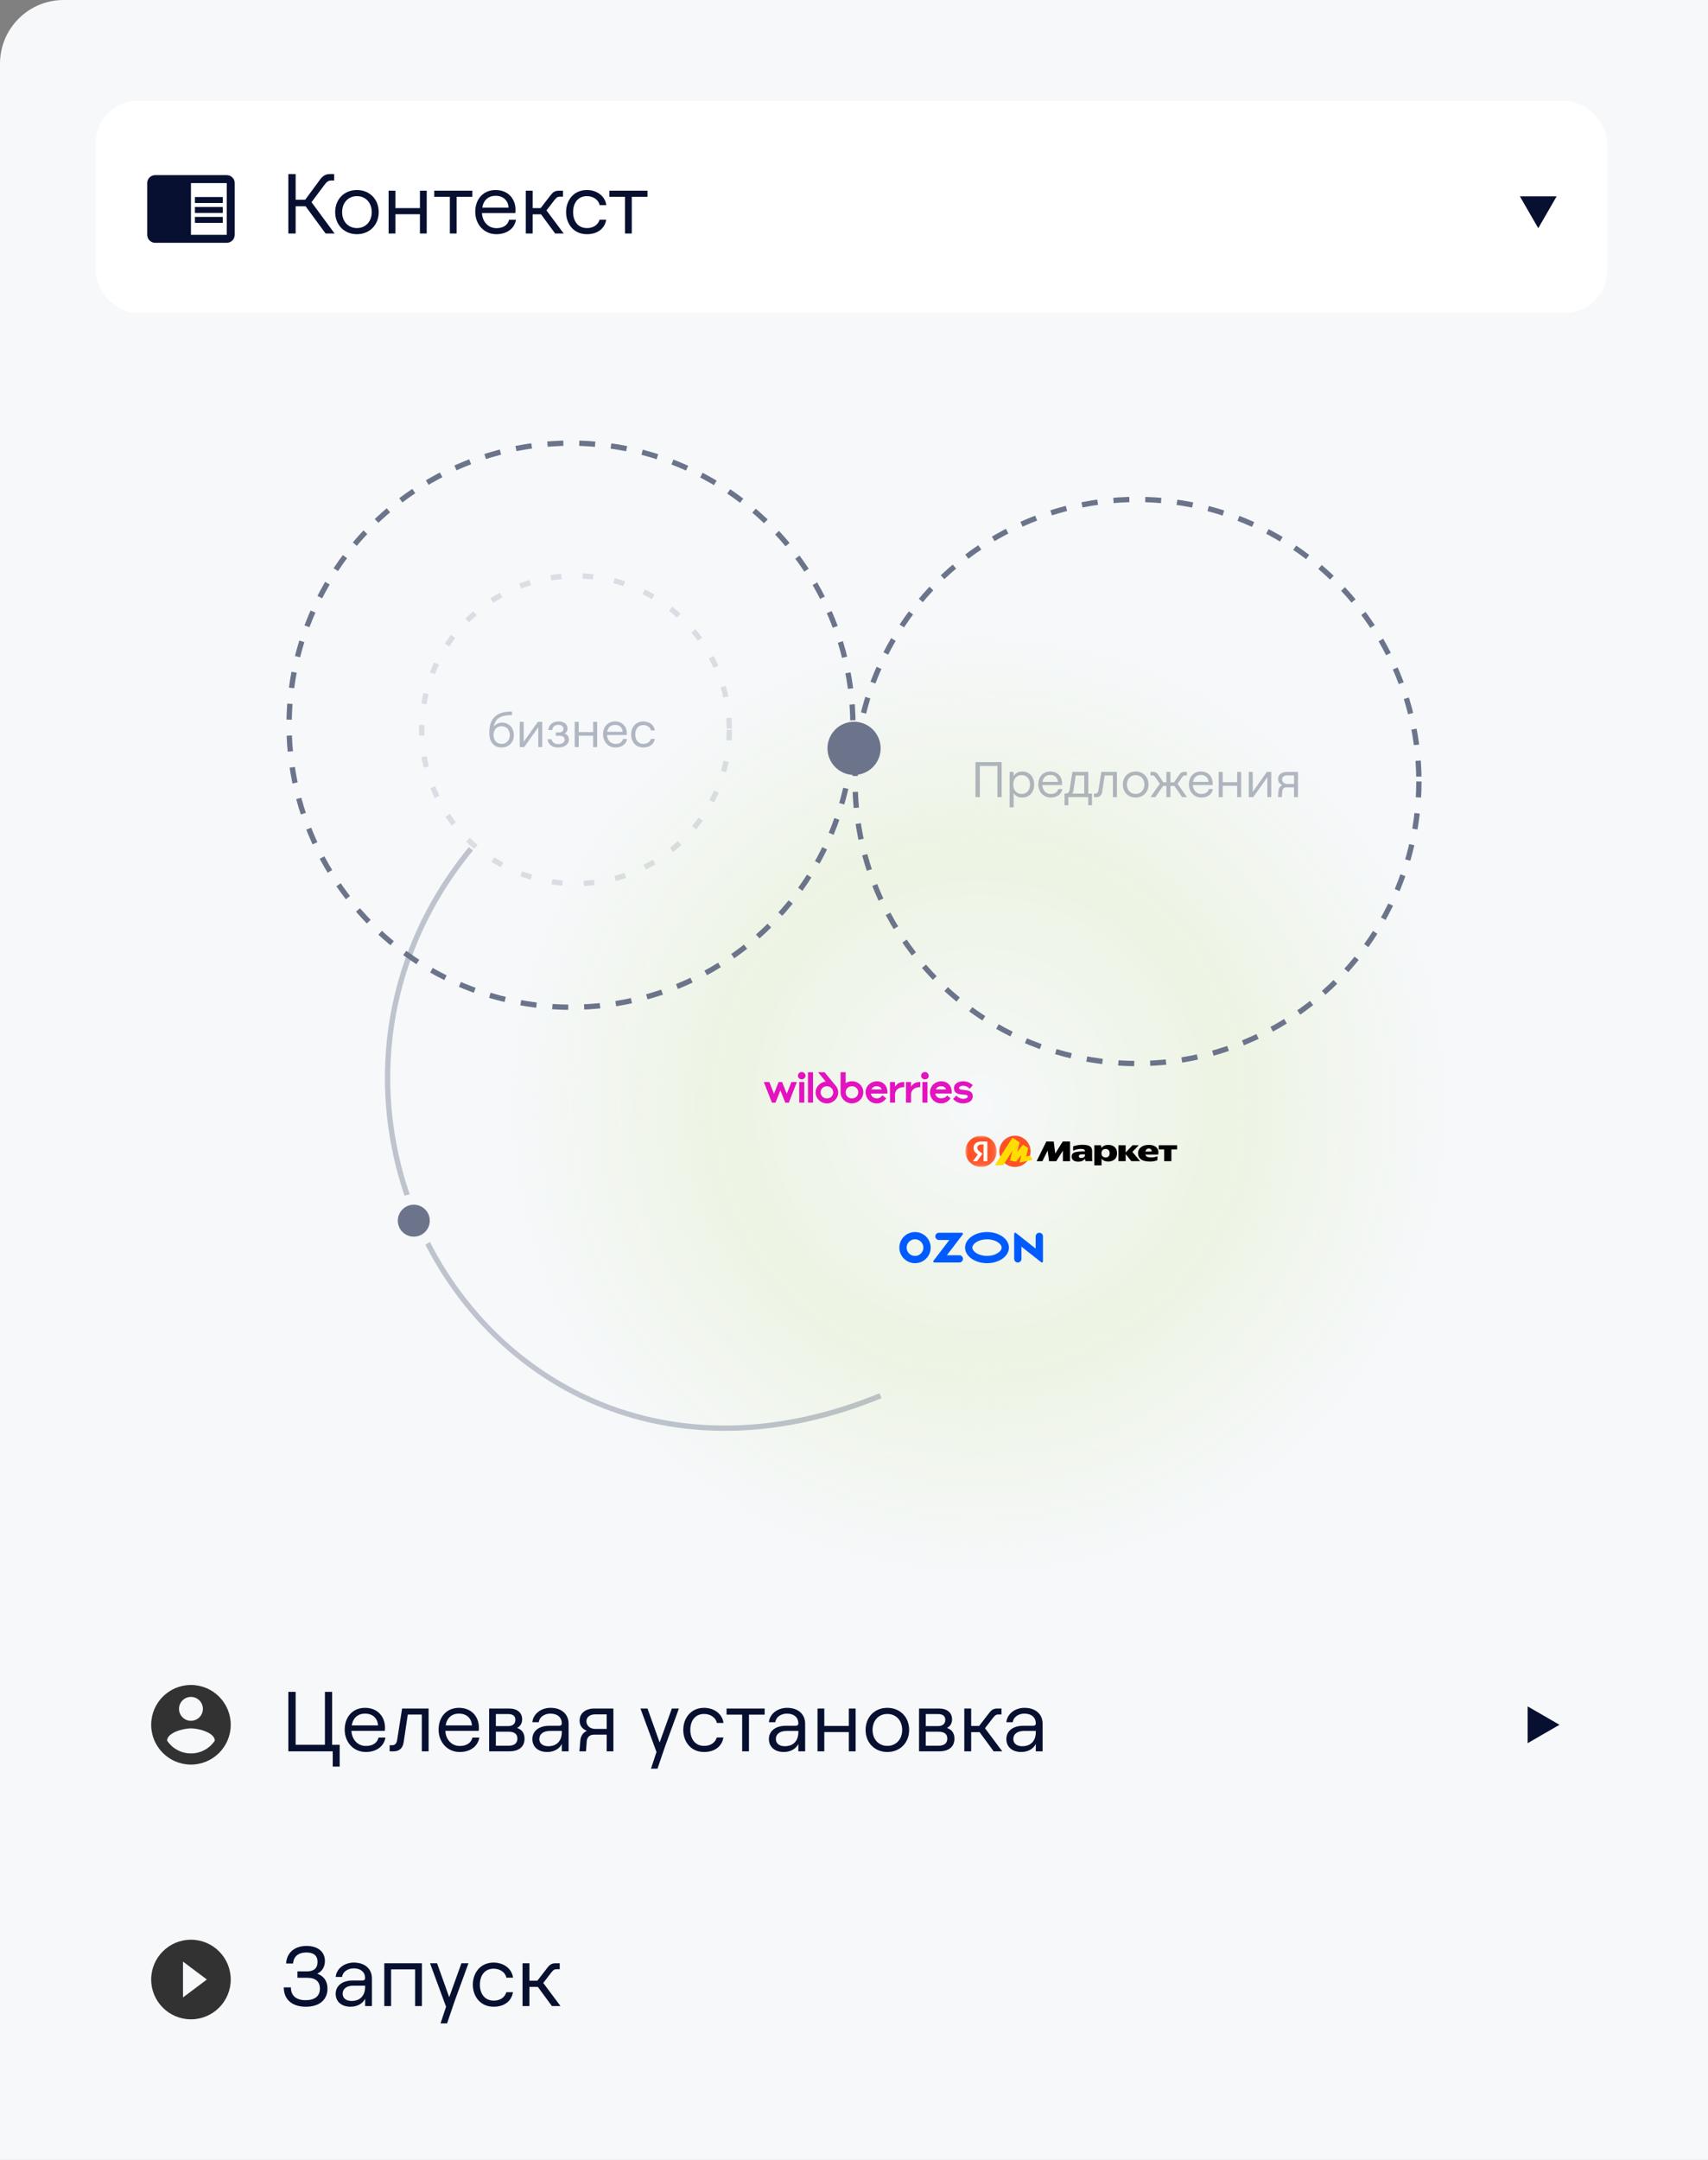 <svg width="322" height="407" viewBox="0 0 322 407" fill="none" xmlns="http://www.w3.org/2000/svg">
<rect x="0" y="0" width="322" height="407" fill="#808080" stroke="none"/>
<path d="M0 12C0 5.373 5.373 0 12 0H322V407H0V12Z" fill="#F6F8FA"/>
<rect x="18" y="19" width="285" height="40" rx="8" fill="white"/>
<g clip-path="url(#clip0_8597_457)">
<path d="M36.75 39H42V40.125H36.75V39ZM36.75 37.125H42V38.25H36.75V37.125ZM36.75 40.875H42V42H36.75V40.875ZM42.75 33H29.25C28.425 33 27.75 33.675 27.75 34.5V44.25C27.75 45.075 28.425 45.75 29.25 45.75H42.75C43.575 45.75 44.25 45.075 44.25 44.25V34.5C44.25 33.675 43.575 33 42.75 33ZM42.75 44.25H36V34.5H42.75V44.25Z" fill="#071030"/>
</g>
<path d="M61.384 44L57.608 38.864H55.736V44H54.36V32.8H55.736V37.632H57.544L60.344 33.824C60.888 33.104 61.432 32.8 62.2 32.8H63V34.016H62.376C61.992 34.016 61.64 34.192 61.192 34.8L58.728 38.096L63.08 44H61.384ZM67.283 44.128C64.899 44.128 63.187 42.384 63.187 39.968C63.187 37.536 64.899 35.808 67.283 35.808C69.683 35.808 71.395 37.536 71.395 39.968C71.395 42.384 69.683 44.128 67.283 44.128ZM67.283 42.976C68.947 42.976 70.083 41.728 70.083 39.968C70.083 38.208 68.947 36.96 67.283 36.96C65.635 36.96 64.499 38.208 64.499 39.968C64.499 41.728 65.635 42.976 67.283 42.976ZM79.167 44V40.368H74.543V44H73.263V35.936H74.543V39.216H79.167V35.936H80.447V44H79.167ZM84.808 44V37.088H81.864V35.936H89.048V37.088H86.088V44H84.808ZM93.578 44.128C91.194 44.128 89.594 42.224 89.594 39.92C89.594 37.552 91.066 35.808 93.433 35.808C95.785 35.808 97.194 37.44 97.194 39.584C97.194 39.76 97.177 40.032 97.162 40.144H90.858C90.954 41.808 92.058 42.992 93.578 42.992C94.889 42.992 95.722 42.416 95.978 41.408H97.273C97.001 43.056 95.578 44.128 93.578 44.128ZM90.921 39.12H95.882C95.785 37.76 94.874 36.896 93.433 36.896C92.073 36.896 91.162 37.696 90.921 39.12ZM104.658 44L102.002 40.384H100.418V44H99.122V35.936H100.418V39.216H101.922L103.762 36.832C104.354 36.048 104.754 35.936 105.474 35.936H106.13V37.056H105.65C105.202 37.056 105.01 37.104 104.578 37.632L103.026 39.648L106.274 44H104.658ZM110.639 44.128C108.095 44.128 106.719 42.128 106.719 39.968C106.719 37.808 108.095 35.808 110.639 35.808C112.447 35.808 114.062 36.864 114.303 38.656H113.039C112.879 37.68 111.871 36.96 110.655 36.96C108.895 36.96 108.047 38.32 108.047 39.968C108.047 41.616 108.911 42.976 110.655 42.976C111.871 42.976 112.751 42.368 113.039 41.392H114.286C114.015 43.04 112.687 44.128 110.639 44.128ZM117.824 44V37.088H114.88V35.936H122.064V37.088H119.104V44H117.824Z" fill="#071030"/>
<path d="M290 43L286.536 37L293.464 37L290 43Z" fill="#071030"/>
<circle cx="184.581" cy="208.275" r="88.725" fill="url(#paint0_radial_8597_457)"/>
<g clip-path="url(#clip1_8597_457)">
<path d="M160.611 203.739C160.162 203.739 159.76 203.873 159.421 204.093V202.039H158.468V205.825C158.468 206.974 159.429 207.902 160.603 207.902C161.777 207.902 162.755 206.981 162.755 205.817C162.755 204.652 161.809 203.739 160.611 203.739ZM155.678 203.802C154.622 203.904 153.756 204.794 153.756 205.856C153.756 206.974 154.741 207.918 155.891 207.918C157.042 207.918 158.027 206.981 158.027 205.856C158.027 205.376 157.853 204.943 157.562 204.597L155.458 202.047H154.228L155.678 203.802ZM148.326 206.092L147.451 203.889H146.782L145.915 206.092L145.04 203.889H144L145.529 207.776H146.199L147.121 205.463L148.042 207.776H148.712L150.233 203.889H149.201L148.326 206.092ZM165.339 203.747C164.149 203.747 163.188 204.644 163.188 205.785C163.188 206.918 164.031 207.918 165.284 207.918C166.033 207.918 166.639 207.564 167.073 206.966L166.332 206.375C166.119 206.753 165.702 206.974 165.292 206.974C164.756 206.974 164.228 206.604 164.189 206.061H167.301V205.777C167.293 204.581 166.482 203.747 165.339 203.747ZM177.475 203.747C176.285 203.747 175.331 204.644 175.331 205.832C175.331 206.95 176.174 207.91 177.419 207.91C178.168 207.91 178.775 207.556 179.208 206.958L178.554 206.415C178.326 206.761 177.908 206.966 177.404 206.966C176.907 206.966 176.363 206.596 176.324 206.053H179.421V205.73C179.421 204.581 178.617 203.747 177.475 203.747ZM180.8 205.022C180.8 204.778 181.139 204.589 181.58 204.589C182.021 204.589 182.51 204.802 182.825 205.148L183.4 204.463C182.849 203.991 182.297 203.747 181.604 203.747C180.737 203.747 179.846 204.133 179.846 205.022C179.846 206.116 180.816 206.194 181.604 206.257C182.045 206.289 182.439 206.32 182.439 206.604C182.439 206.911 181.99 207.052 181.604 207.052C181.099 207.052 180.619 206.824 180.296 206.438L179.681 207.076C180.17 207.658 180.879 207.91 181.572 207.91C182.439 207.91 183.392 207.509 183.392 206.588C183.392 205.549 182.415 205.447 181.667 205.376C181.186 205.321 180.8 205.282 180.8 205.022ZM168.736 204.77V203.889H167.782V207.768H168.736V206.124C168.862 205.211 169.61 204.841 170.477 204.841V203.889H170.382C169.65 203.889 169.114 204.148 168.736 204.77ZM171.754 204.77V203.889H170.8V207.768H171.754V206.124C171.88 205.093 172.794 204.841 173.495 204.841V203.889H173.393C172.668 203.889 172.132 204.141 171.754 204.77ZM152.321 207.768H153.275V202.047H152.321V207.768ZM155.891 206.981C155.237 206.981 154.701 206.47 154.701 205.832C154.701 205.195 155.229 204.676 155.883 204.676C156.529 204.676 157.081 205.187 157.081 205.832C157.081 206.478 156.553 206.981 155.891 206.981ZM160.611 206.981C159.965 206.981 159.421 206.478 159.421 205.825C159.421 205.171 159.934 204.676 160.611 204.676C161.289 204.676 161.809 205.187 161.809 205.825C161.809 206.462 161.265 206.981 160.611 206.981ZM150.674 207.768H151.628V203.889H150.674V207.768ZM173.897 207.768H174.85V203.889H173.897V207.768ZM151.139 202C150.753 202 150.43 202.315 150.43 202.708C150.43 203.11 150.769 203.385 151.139 203.385C151.549 203.385 151.864 203.047 151.864 202.693C151.864 202.331 151.533 202 151.139 202ZM174.37 202C173.984 202 173.653 202.315 173.653 202.708C173.653 203.102 173.968 203.385 174.386 203.385C174.803 203.385 175.087 203.11 175.087 202.724C175.087 202.338 174.764 202 174.37 202ZM176.434 205.282C176.592 204.896 176.931 204.676 177.427 204.676C177.924 204.676 178.231 204.912 178.357 205.282H176.434ZM164.291 205.282C164.449 204.896 164.788 204.676 165.276 204.676C165.773 204.676 166.096 204.912 166.222 205.282C166.23 205.282 164.291 205.282 164.291 205.282Z" fill="#E313BF"/>
</g>
<g clip-path="url(#clip2_8597_457)">
<mask id="mask0_8597_457" style="mask-type:luminance" maskUnits="userSpaceOnUse" x="182" y="214" width="6" height="6">
<path d="M182 214H187.895V219.895H182V214Z" fill="white"/>
</mask>
<g mask="url(#mask0_8597_457)">
<path d="M184.948 219.895C186.576 219.895 187.895 218.576 187.895 216.948C187.895 215.32 186.576 214 184.948 214C183.32 214 182 215.32 182 216.948C182 218.576 183.32 219.895 184.948 219.895Z" fill="#FF5226"/>
<path d="M185.425 218.805V215.649H185.055C184.788 215.649 184.586 215.705 184.448 215.819C184.311 215.928 184.242 216.074 184.242 216.256C184.242 216.393 184.266 216.511 184.315 216.608C184.363 216.705 184.434 216.794 184.527 216.875C184.62 216.956 184.737 217.045 184.879 217.142L185.231 217.379L184.199 218.805H183.422L184.406 217.47L184.867 217.882L184.503 217.652C184.32 217.533 184.145 217.401 183.981 217.257C183.835 217.128 183.724 216.986 183.647 216.832C183.57 216.679 183.532 216.499 183.532 216.292C183.532 215.936 183.659 215.649 183.914 215.43C184.173 215.208 184.551 215.097 185.049 215.097H186.147V218.805H185.425Z" fill="white"/>
</g>
<path d="M191.345 219.895C189.719 219.895 188.397 218.579 188.397 216.953C188.397 215.327 189.719 214 191.345 214C192.971 214 194.293 215.327 194.293 216.953C194.293 218.579 192.971 219.895 191.345 219.895Z" fill="#FF5226"/>
<path d="M190.889 214.398L187.6 219.529H189.108L191.007 216.572L190.961 216.551L190.434 218.667L191.549 218.864L192.695 217.423L192.633 217.392L192.246 219.029L194.675 218.566L194.18 217.749L193.304 217.95L193.408 218.069L193.815 216.36L192.865 215.725L191.621 217.289L191.683 217.32L192.194 215.271L190.889 214.398Z" fill="#FFDD00"/>
<path d="M190.889 214.398L187.6 219.529H189.108L191.007 216.572L190.961 216.551L190.434 218.667L191.549 218.864L192.695 217.423L192.633 217.392L192.246 219.029L193.223 218.843L193.815 216.36L192.865 215.725L191.621 217.289L191.683 217.32L192.194 215.271L190.889 214.398Z" fill="#FFDD00"/>
<path d="M195.423 218.805L197.255 215.097H198.651L198.937 217.355L200.351 215.097H201.734V218.805H200.381V216.814L199.125 218.805H197.771L197.51 216.796L196.515 218.805H195.423ZM205.892 218.071C205.892 218.196 205.894 218.32 205.898 218.441C205.902 218.562 205.91 218.682 205.922 218.799H204.666C204.636 218.741 204.612 218.68 204.593 218.617C204.568 218.534 204.552 218.448 204.545 218.362C204.415 218.516 204.251 218.643 204.053 218.744C203.859 218.842 203.581 218.89 203.221 218.89C202.857 218.89 202.566 218.805 202.347 218.635C202.133 218.465 202.026 218.239 202.026 217.955C202.026 217.692 202.101 217.49 202.25 217.348C202.404 217.203 202.643 217.102 202.967 217.045C203.29 216.984 203.705 216.954 204.211 216.954H204.526V216.887C204.526 216.758 204.472 216.659 204.362 216.59C204.253 216.521 204.049 216.487 203.749 216.487C203.454 216.487 203.179 216.525 202.924 216.602C202.673 216.675 202.469 216.748 202.311 216.82V216.007C202.489 215.942 202.728 215.878 203.027 215.813C203.331 215.744 203.677 215.71 204.065 215.71C204.458 215.71 204.789 215.746 205.06 215.819C205.332 215.888 205.538 216.007 205.679 216.177C205.821 216.343 205.892 216.574 205.892 216.869V218.071ZM206.305 215.801H207.561L207.634 216.317C207.788 216.114 207.972 215.967 208.186 215.874C208.401 215.781 208.647 215.734 208.927 215.734C209.242 215.734 209.525 215.791 209.776 215.904C210.022 216.013 210.229 216.192 210.371 216.42C210.517 216.65 210.589 216.942 210.589 217.294C210.589 217.646 210.517 217.939 210.371 218.174C210.229 218.405 210.031 218.579 209.776 218.696C209.521 218.813 209.23 218.872 208.902 218.872C208.668 218.873 208.435 218.83 208.216 218.744C208.006 218.655 207.824 218.516 207.67 218.326V219.588H206.305V215.801V215.801ZM214.547 217.294C214.547 216.994 214.628 216.727 214.789 216.493C214.955 216.258 215.19 216.074 215.493 215.94C215.801 215.803 216.163 215.734 216.58 215.734C217.013 215.734 217.375 215.809 217.666 215.959C217.962 216.108 218.168 216.321 218.285 216.596C218.407 216.871 218.423 217.197 218.334 217.573H215.936C215.985 217.747 216.092 217.878 216.258 217.968C216.428 218.053 216.679 218.095 217.011 218.095C217.241 218.095 217.456 218.075 217.654 218.034C217.841 217.993 218.025 217.942 218.206 217.883V218.605C218.032 218.686 217.838 218.75 217.624 218.799C217.413 218.847 217.136 218.872 216.792 218.872C216.036 218.872 215.471 218.732 215.099 218.453C214.731 218.17 214.547 217.784 214.547 217.294ZM218.449 215.801H221.915V216.578H220.834V218.799H219.469V216.578H218.449V215.801ZM210.85 215.801H212.216V217.16L213.509 215.801H214.686L213.484 217.051L214.935 218.799H213.284L212.216 217.476V218.799H210.85V215.801ZM216.586 216.414C216.4 216.414 216.252 216.469 216.143 216.578C216.034 216.683 215.963 216.819 215.93 216.984H217.132C217.128 216.819 217.084 216.683 216.999 216.578C216.914 216.469 216.776 216.414 216.586 216.414ZM209.194 217.294C209.194 217.051 209.127 216.859 208.993 216.717C208.864 216.572 208.678 216.499 208.435 216.499C208.212 216.499 208.026 216.568 207.877 216.705C207.727 216.839 207.652 217.035 207.652 217.294C207.652 217.553 207.725 217.753 207.871 217.895C208.02 218.032 208.208 218.101 208.435 218.101C208.686 218.101 208.874 218.028 208.999 217.883C209.129 217.737 209.194 217.541 209.194 217.294ZM204.526 217.506H204.217C203.921 217.506 203.709 217.531 203.58 217.579C203.454 217.628 203.391 217.721 203.391 217.858C203.391 217.976 203.432 218.063 203.513 218.119C203.598 218.172 203.699 218.198 203.816 218.198C203.994 218.198 204.14 218.166 204.253 218.101C204.37 218.032 204.462 217.953 204.526 217.864V217.506Z" fill="black"/>
</g>
<path d="M172.707 236.642C173.408 236.554 173.974 235.991 174.064 235.293C174.095 235.054 174.071 234.812 173.993 234.585C173.915 234.357 173.786 234.151 173.615 233.981C173.444 233.811 173.237 233.682 173.008 233.605C172.779 233.528 172.536 233.503 172.296 233.535C171.595 233.624 171.028 234.187 170.939 234.884C170.908 235.123 170.932 235.365 171.01 235.592C171.088 235.82 171.217 236.026 171.388 236.196C171.559 236.366 171.766 236.495 171.995 236.572C172.224 236.649 172.467 236.673 172.707 236.642ZM172.802 232.166C173.477 232.237 174.108 232.536 174.588 233.014C175.068 233.491 175.368 234.118 175.439 234.789C175.624 236.647 174.068 238.195 172.2 238.011C171.525 237.94 170.895 237.641 170.415 237.164C169.935 236.686 169.634 236.06 169.563 235.388C169.378 233.531 170.935 231.982 172.802 232.166ZM177.024 232.283H181.347C181.511 232.283 181.604 232.469 181.505 232.6L178.514 236.524H180.857C181.285 236.524 181.621 236.911 181.532 237.351C181.467 237.675 181.163 237.895 180.832 237.895H176.137C175.974 237.895 175.882 237.71 175.98 237.581L178.973 233.653H177.05C176.719 233.653 176.414 233.432 176.349 233.11C176.26 232.669 176.597 232.283 177.024 232.283ZM195.784 232.298C196.23 232.205 196.623 232.541 196.623 232.968V237.697C196.623 237.862 196.431 237.954 196.301 237.851L192.572 234.909V237.211C192.572 237.638 192.18 237.974 191.733 237.88C191.414 237.814 191.194 237.517 191.194 237.192V232.48C191.194 232.315 191.386 232.223 191.516 232.325L195.245 235.268V232.986C195.245 232.661 195.465 232.365 195.784 232.298H195.784ZM186.074 232.151C188.357 232.151 190.208 233.466 190.208 235.088C190.208 236.71 188.357 238.024 186.074 238.024C183.791 238.024 181.941 236.71 181.941 235.088C181.941 233.466 183.791 232.151 186.074 232.151ZM186.074 233.522C184.497 233.522 183.318 234.349 183.318 235.088C183.318 235.827 184.497 236.654 186.074 236.654C187.652 236.654 188.83 235.828 188.83 235.088C188.83 234.348 187.652 233.522 186.074 233.522Z" fill="#005BFF"/>
<circle cx="107.647" cy="136.647" r="53.147" stroke="#6B748A" stroke-dasharray="3 3"/>
<circle cx="214.352" cy="147.259" r="53.147" stroke="#6B748A" stroke-dasharray="3 3"/>
<circle opacity="0.2" cx="108.5" cy="137.5" r="29" stroke="#6B748A" stroke-dasharray="2 4"/>
<circle cx="161.011" cy="141.011" r="5.011" fill="#6B748A"/>
<path opacity="0.4" d="M88.782 159.934C46.631 211.223 95 292 166 263" stroke="#6B748A"/>
<circle cx="78.011" cy="230.011" r="4.011" fill="#6B748A" stroke="#F6F8FA" stroke-width="2"/>
<path d="M94.579 140.849C93.107 140.849 92.258 139.783 92.258 138.208V137.831C92.258 135.822 93.258 134.284 95.739 134.115L96.522 134.067V134.737L95.739 134.784C93.767 134.926 93.296 135.944 93.07 136.944C93.494 136.378 94.126 136.171 94.645 136.171C96.088 136.171 96.88 137.293 96.88 138.529C96.88 139.727 96.05 140.849 94.579 140.849ZM94.579 140.17C95.607 140.17 96.107 139.359 96.107 138.529C96.107 137.661 95.616 136.841 94.588 136.841C93.541 136.841 93.041 137.586 93.041 138.529C93.041 139.359 93.532 140.17 94.579 140.17Z" fill="#6B748A" fill-opacity="0.5"/>
<path d="M97.983 140.774V136.02H98.728V139.774L101.398 136.02H102.218V140.774H101.482V137.029L98.823 140.774H97.983Z" fill="#6B748A" fill-opacity="0.5"/>
<path d="M105.242 140.849C104.063 140.849 103.346 140.265 103.223 139.302H103.959C104.119 139.916 104.582 140.217 105.242 140.217C105.978 140.217 106.459 139.868 106.459 139.35C106.459 138.897 106.1 138.633 105.412 138.633H104.789V138.02H105.402C105.902 138.02 106.232 137.765 106.232 137.331C106.232 136.85 105.817 136.576 105.261 136.576C104.601 136.576 104.167 136.963 104.11 137.557H103.365C103.478 136.51 104.252 135.944 105.289 135.944C106.261 135.944 106.996 136.435 106.996 137.246C106.996 137.708 106.761 138.048 106.412 138.218C106.883 138.359 107.251 138.718 107.251 139.35C107.251 140.246 106.459 140.849 105.242 140.849Z" fill="#6B748A" fill-opacity="0.5"/>
<path d="M111.826 140.774V138.633H109.1V140.774H108.346V136.02H109.1V137.954H111.826V136.02H112.581V140.774H111.826Z" fill="#6B748A" fill-opacity="0.5"/>
<path d="M116.039 140.849C114.633 140.849 113.69 139.727 113.69 138.369C113.69 136.973 114.558 135.944 115.954 135.944C117.34 135.944 118.17 136.907 118.17 138.171C118.17 138.274 118.161 138.435 118.152 138.501H114.435C114.492 139.482 115.143 140.18 116.039 140.18C116.812 140.18 117.303 139.84 117.454 139.246H118.218C118.057 140.217 117.218 140.849 116.039 140.849ZM114.473 137.897H117.397C117.34 137.095 116.803 136.586 115.954 136.586C115.152 136.586 114.614 137.057 114.473 137.897Z" fill="#6B748A" fill-opacity="0.5"/>
<path d="M121.288 140.849C119.789 140.849 118.977 139.67 118.977 138.397C118.977 137.124 119.789 135.944 121.288 135.944C122.354 135.944 123.307 136.567 123.448 137.623H122.703C122.609 137.048 122.015 136.624 121.298 136.624C120.26 136.624 119.76 137.425 119.76 138.397C119.76 139.368 120.27 140.17 121.298 140.17C122.015 140.17 122.533 139.812 122.703 139.236H123.439C123.279 140.208 122.496 140.849 121.288 140.849Z" fill="#6B748A" fill-opacity="0.5"/>
<path d="M188.031 150.206V144.33H184.72V150.206H183.909V143.604H188.833V150.206H188.031Z" fill="#6B748A" fill-opacity="0.5"/>
<path d="M190.337 152.131V145.452H191.091V146.235C191.384 145.717 192.006 145.377 192.686 145.377C194.148 145.377 194.968 146.443 194.968 147.829C194.968 149.216 194.138 150.282 192.657 150.282C191.997 150.282 191.374 149.952 191.091 149.442V152.131H190.337ZM192.61 149.603C193.563 149.603 194.185 148.905 194.185 147.829C194.185 146.754 193.563 146.056 192.61 146.056C191.648 146.056 191.025 146.754 191.025 147.829C191.025 148.905 191.648 149.603 192.61 149.603Z" fill="#6B748A" fill-opacity="0.5"/>
<path d="M198.094 150.282C196.689 150.282 195.745 149.159 195.745 147.801C195.745 146.405 196.613 145.377 198.009 145.377C199.396 145.377 200.226 146.339 200.226 147.603C200.226 147.707 200.216 147.867 200.207 147.933H196.491C196.547 148.914 197.198 149.612 198.094 149.612C198.868 149.612 199.358 149.273 199.509 148.678H200.273C200.113 149.65 199.273 150.282 198.094 150.282ZM196.528 147.329H199.452C199.396 146.528 198.858 146.018 198.009 146.018C197.207 146.018 196.67 146.49 196.528 147.329Z" fill="#6B748A" fill-opacity="0.5"/>
<path d="M200.694 149.537C201.373 149.537 201.562 149.348 201.647 148.81L202.175 145.452H205.165V149.537H205.863V151.744H205.156V150.206H201.402V151.744H200.694V149.537ZM202.147 149.537H204.411V146.122H202.798L202.383 148.886C202.345 149.169 202.26 149.376 202.147 149.537Z" fill="#6B748A" fill-opacity="0.5"/>
<path d="M206.24 150.206V149.527H206.532C206.824 149.527 207.013 149.329 207.07 148.971L207.626 145.452H210.569V150.206H209.815V146.122H208.258L207.796 149.197C207.702 149.857 207.305 150.206 206.692 150.206H206.24Z" fill="#6B748A" fill-opacity="0.5"/>
<path d="M214.096 150.282C212.69 150.282 211.681 149.254 211.681 147.829C211.681 146.396 212.69 145.377 214.096 145.377C215.511 145.377 216.52 146.396 216.52 147.829C216.52 149.254 215.511 150.282 214.096 150.282ZM214.096 149.603C215.077 149.603 215.747 148.867 215.747 147.829C215.747 146.792 215.077 146.056 214.096 146.056C213.124 146.056 212.455 146.792 212.455 147.829C212.455 148.867 213.124 149.603 214.096 149.603Z" fill="#6B748A" fill-opacity="0.5"/>
<path d="M222.861 150.206L221.399 148.094H220.653V150.206H219.899V148.094H219.267L217.805 150.206H216.88L218.663 147.688L217.805 146.452C217.626 146.207 217.484 146.113 217.267 146.113H216.899V145.452H217.409C217.805 145.452 218.069 145.584 218.305 145.924L219.314 147.414H219.899V145.452H220.653V147.414H221.342L222.361 145.924C222.587 145.584 222.861 145.452 223.257 145.452H223.757V146.113H223.398C223.172 146.113 223.04 146.207 222.861 146.452L222.002 147.688L223.776 150.206H222.861Z" fill="#6B748A" fill-opacity="0.5"/>
<path d="M226.484 150.282C225.078 150.282 224.135 149.159 224.135 147.801C224.135 146.405 225.003 145.377 226.399 145.377C227.785 145.377 228.616 146.339 228.616 147.603C228.616 147.707 228.606 147.867 228.597 147.933H224.88C224.937 148.914 225.588 149.612 226.484 149.612C227.257 149.612 227.748 149.273 227.899 148.678H228.663C228.502 149.65 227.663 150.282 226.484 150.282ZM224.918 147.329H227.842C227.785 146.528 227.248 146.018 226.399 146.018C225.597 146.018 225.059 146.49 224.918 147.329Z" fill="#6B748A" fill-opacity="0.5"/>
<path d="M233.233 150.206V148.065H230.507V150.206H229.753V145.452H230.507V147.386H233.233V145.452H233.988V150.206H233.233Z" fill="#6B748A" fill-opacity="0.5"/>
<path d="M235.427 150.206V145.452H236.172V149.207L238.841 145.452H239.662V150.206H238.926V146.462L236.266 150.206H235.427Z" fill="#6B748A" fill-opacity="0.5"/>
<path d="M241.026 149.037C241.054 148.593 241.261 148.15 241.752 147.933C241.177 147.697 240.95 147.292 240.95 146.801C240.95 145.971 241.61 145.452 242.591 145.452H244.704V150.206H243.959V148.358H242.544C242.091 148.358 241.78 148.612 241.742 149.084L241.658 150.206H240.931L241.026 149.037ZM241.705 146.867C241.705 147.348 242.11 147.716 242.667 147.716H243.959V146.103H242.667C242.11 146.103 241.705 146.396 241.705 146.867Z" fill="#6B748A" fill-opacity="0.5"/>
<g clip-path="url(#clip3_8597_457)">
<path d="M36 317.5C31.86 317.5 28.5 320.86 28.5 325C28.5 329.14 31.86 332.5 36 332.5C40.14 332.5 43.5 329.14 43.5 325C43.5 320.86 40.14 317.5 36 317.5ZM36 319.75C37.245 319.75 38.25 320.755 38.25 322C38.25 323.245 37.245 324.25 36 324.25C34.755 324.25 33.75 323.245 33.75 322C33.75 320.755 34.755 319.75 36 319.75ZM36 330.4C34.125 330.4 32.468 329.44 31.5 327.985C31.523 326.492 34.5 325.675 36 325.675C37.492 325.675 40.477 326.492 40.5 327.985C39.532 329.44 37.875 330.4 36 330.4Z" fill="#323232"/>
</g>
<path d="M62.728 332.88V330H54.36V318.8H55.736V328.768H61.256V318.8H62.616V328.768H64.04V332.88H62.728ZM68.968 330.128C66.584 330.128 64.984 328.224 64.984 325.92C64.984 323.552 66.456 321.808 68.824 321.808C71.176 321.808 72.584 323.44 72.584 325.584C72.584 325.76 72.568 326.032 72.552 326.144H66.248C66.344 327.808 67.448 328.992 68.968 328.992C70.28 328.992 71.112 328.416 71.368 327.408H72.664C72.392 329.056 70.968 330.128 68.968 330.128ZM66.312 325.12H71.272C71.176 323.76 70.264 322.896 68.824 322.896C67.464 322.896 66.552 323.696 66.312 325.12ZM73.457 330V328.848H73.953C74.449 328.848 74.769 328.512 74.865 327.904L75.809 321.936H80.801V330H79.521V323.072H76.881L76.097 328.288C75.937 329.408 75.265 330 74.225 330H73.457ZM86.671 330.128C84.287 330.128 82.687 328.224 82.687 325.92C82.687 323.552 84.159 321.808 86.527 321.808C88.879 321.808 90.287 323.44 90.287 325.584C90.287 325.76 90.271 326.032 90.255 326.144H83.951C84.047 327.808 85.151 328.992 86.671 328.992C87.983 328.992 88.815 328.416 89.071 327.408H90.367C90.095 329.056 88.671 330.128 86.671 330.128ZM84.015 325.12H88.975C88.879 323.76 87.967 322.896 86.527 322.896C85.167 322.896 84.255 323.696 84.015 325.12ZM92.216 330V321.936H95.96C97.544 321.936 98.44 322.736 98.44 323.984C98.44 324.768 98.04 325.312 97.48 325.6C98.312 325.872 98.888 326.496 98.888 327.616C98.888 329.04 97.96 330 96.008 330H92.216ZM95.912 328.944C96.952 328.944 97.544 328.464 97.544 327.6C97.544 326.736 96.952 326.304 95.912 326.304H93.48V328.944H95.912ZM95.752 325.248C96.664 325.248 97.16 324.832 97.16 324.064C97.16 323.328 96.664 322.976 95.752 322.976H93.48V325.248H95.752ZM103.163 330.128C101.467 330.128 100.363 329.168 100.363 327.696C100.363 326.16 101.627 325.184 103.579 325.184H105.403C105.755 325.184 105.915 325.008 105.915 324.752C105.915 323.648 105.131 322.896 103.755 322.896C102.571 322.896 101.643 323.632 101.579 324.512H100.363C100.507 322.96 101.979 321.808 103.787 321.808C105.883 321.808 107.195 323.008 107.195 324.8V330H105.915V328.608C105.483 329.536 104.411 330.128 103.163 330.128ZM103.355 329.04C104.971 329.04 105.915 328.032 105.915 326.368V326.16H103.659C102.459 326.16 101.675 326.736 101.675 327.68C101.675 328.512 102.331 329.04 103.355 329.04ZM109.401 328.016C109.449 327.264 109.801 326.512 110.633 326.144C109.657 325.744 109.273 325.056 109.273 324.224C109.273 322.816 110.393 321.936 112.057 321.936H115.641V330H114.377V326.864H111.977C111.209 326.864 110.681 327.296 110.617 328.096L110.473 330H109.241L109.401 328.016ZM110.553 324.336C110.553 325.152 111.241 325.776 112.185 325.776H114.377V323.04H112.185C111.241 323.04 110.553 323.536 110.553 324.336ZM122.726 333.264L123.766 330.128L120.742 321.936H122.07L124.358 328.336L126.662 321.936H127.99L125.382 329.072L123.958 333.264H122.726ZM132.732 330.128C130.188 330.128 128.812 328.128 128.812 325.968C128.812 323.808 130.188 321.808 132.732 321.808C134.54 321.808 136.156 322.864 136.396 324.656H135.132C134.972 323.68 133.964 322.96 132.748 322.96C130.988 322.96 130.14 324.32 130.14 325.968C130.14 327.616 131.004 328.976 132.748 328.976C133.964 328.976 134.844 328.368 135.132 327.392H136.38C136.108 329.04 134.78 330.128 132.732 330.128ZM139.917 330V323.088H136.973V321.936H144.157V323.088H141.197V330H139.917ZM147.757 330.128C146.061 330.128 144.957 329.168 144.957 327.696C144.957 326.16 146.221 325.184 148.173 325.184H149.997C150.349 325.184 150.509 325.008 150.509 324.752C150.509 323.648 149.725 322.896 148.349 322.896C147.165 322.896 146.237 323.632 146.173 324.512H144.957C145.101 322.96 146.573 321.808 148.381 321.808C150.477 321.808 151.789 323.008 151.789 324.8V330H150.509V328.608C150.077 329.536 149.005 330.128 147.757 330.128ZM147.949 329.04C149.565 329.04 150.509 328.032 150.509 326.368V326.16H148.253C147.053 326.16 146.269 326.736 146.269 327.68C146.269 328.512 146.925 329.04 147.949 329.04ZM160.026 330V326.368H155.402V330H154.122V321.936H155.402V325.216H160.026V321.936H161.306V330H160.026ZM167.283 330.128C164.899 330.128 163.187 328.384 163.187 325.968C163.187 323.536 164.899 321.808 167.283 321.808C169.683 321.808 171.395 323.536 171.395 325.968C171.395 328.384 169.683 330.128 167.283 330.128ZM167.283 328.976C168.947 328.976 170.083 327.728 170.083 325.968C170.083 324.208 168.947 322.96 167.283 322.96C165.635 322.96 164.499 324.208 164.499 325.968C164.499 327.728 165.635 328.976 167.283 328.976ZM173.263 330V321.936H177.007C178.591 321.936 179.487 322.736 179.487 323.984C179.487 324.768 179.087 325.312 178.527 325.6C179.359 325.872 179.935 326.496 179.935 327.616C179.935 329.04 179.007 330 177.055 330H173.263ZM176.959 328.944C177.999 328.944 178.591 328.464 178.591 327.6C178.591 326.736 177.999 326.304 176.959 326.304H174.527V328.944H176.959ZM176.799 325.248C177.711 325.248 178.207 324.832 178.207 324.064C178.207 323.328 177.711 322.976 176.799 322.976H174.527V325.248H176.799ZM187.33 330L184.674 326.384H183.09V330H181.794V321.936H183.09V325.216H184.594L186.434 322.832C187.026 322.048 187.426 321.936 188.146 321.936H188.802V323.056H188.322C187.874 323.056 187.682 323.104 187.25 323.632L185.698 325.648L188.946 330H187.33ZM192.523 330.128C190.827 330.128 189.723 329.168 189.723 327.696C189.723 326.16 190.987 325.184 192.939 325.184H194.763C195.115 325.184 195.275 325.008 195.275 324.752C195.275 323.648 194.491 322.896 193.115 322.896C191.931 322.896 191.003 323.632 190.939 324.512H189.723C189.867 322.96 191.339 321.808 193.147 321.808C195.243 321.808 196.555 323.008 196.555 324.8V330H195.275V328.608C194.843 329.536 193.771 330.128 192.523 330.128ZM192.715 329.04C194.331 329.04 195.275 328.032 195.275 326.368V326.16H193.019C191.819 326.16 191.035 326.736 191.035 327.68C191.035 328.512 191.691 329.04 192.715 329.04Z" fill="#071030"/>
<path d="M294 325L288 328.464L288 321.536L294 325Z" fill="#071030"/>
<g clip-path="url(#clip4_8597_457)">
<path d="M36 365.5C31.86 365.5 28.5 368.86 28.5 373C28.5 377.14 31.86 380.5 36 380.5C40.14 380.5 43.5 377.14 43.5 373C43.5 368.86 40.14 365.5 36 365.5ZM34.5 376.375V369.625L39 373L34.5 376.375Z" fill="#323232"/>
</g>
<path d="M57.656 378.128C55.064 378.128 53.512 376.768 53.496 374.48H54.84C54.84 375.92 55.688 376.896 57.608 376.896C59.304 376.896 60.312 376.16 60.312 374.72C60.312 373.392 59.496 372.672 57.944 372.672H56.072V371.472H57.848C59.112 371.472 59.864 370.912 59.864 369.696C59.864 368.48 59.128 367.904 57.768 367.904C56.232 367.904 55.352 368.656 55.256 369.984H53.944C54.04 367.952 55.544 366.672 57.784 366.672C59.976 366.672 61.256 367.808 61.256 369.52C61.256 370.752 60.568 371.568 59.8 371.904C60.936 372.288 61.736 373.2 61.736 374.736C61.736 376.848 60.168 378.128 57.656 378.128ZM66.085 378.128C64.389 378.128 63.285 377.168 63.285 375.696C63.285 374.16 64.549 373.184 66.501 373.184H68.325C68.677 373.184 68.837 373.008 68.837 372.752C68.837 371.648 68.053 370.896 66.677 370.896C65.493 370.896 64.565 371.632 64.501 372.512H63.285C63.429 370.96 64.901 369.808 66.709 369.808C68.805 369.808 70.117 371.008 70.117 372.8V378H68.837V376.608C68.405 377.536 67.333 378.128 66.085 378.128ZM66.277 377.04C67.893 377.04 68.837 376.032 68.837 374.368V374.16H66.581C65.381 374.16 64.597 374.736 64.597 375.68C64.597 376.512 65.253 377.04 66.277 377.04ZM78.258 378V371.088H73.73V378H72.45V369.936H79.538V378H78.258ZM83.054 381.264L84.094 378.128L81.07 369.936H82.398L84.686 376.336L86.99 369.936H88.318L85.71 377.072L84.286 381.264H83.054ZM93.06 378.128C90.516 378.128 89.14 376.128 89.14 373.968C89.14 371.808 90.516 369.808 93.06 369.808C94.868 369.808 96.484 370.864 96.724 372.656H95.46C95.3 371.68 94.292 370.96 93.076 370.96C91.316 370.96 90.468 372.32 90.468 373.968C90.468 375.616 91.332 376.976 93.076 376.976C94.292 376.976 95.172 376.368 95.46 375.392H96.708C96.436 377.04 95.108 378.128 93.06 378.128ZM104.049 378L101.393 374.384H99.809V378H98.513V369.936H99.809V373.216H101.313L103.153 370.832C103.745 370.048 104.145 369.936 104.865 369.936H105.521V371.056H105.041C104.593 371.056 104.401 371.104 103.969 371.632L102.417 373.648L105.665 378H104.049Z" fill="#071030"/>
<defs>
<radialGradient id="paint0_radial_8597_457" cx="0" cy="0" r="1" gradientUnits="userSpaceOnUse" gradientTransform="translate(184.581 208.275) rotate(90) scale(88.725)">
<stop stop-color="#F6F8FA"/>
<stop offset="0.534" stop-color="#EDF4E3"/>
<stop offset="1" stop-color="#EDF4E3" stop-opacity="0"/>
</radialGradient>
<clipPath id="clip0_8597_457">
<rect width="18" height="18" fill="white" transform="translate(27 30)"/>
</clipPath>
<clipPath id="clip1_8597_457">
<rect width="39.4" height="5.91" fill="white" transform="translate(144 202)"/>
</clipPath>
<clipPath id="clip2_8597_457">
<rect width="40.088" height="5.895" fill="white" transform="translate(182 214)"/>
</clipPath>
<clipPath id="clip3_8597_457">
<rect width="18" height="18" fill="white" transform="translate(27 316)"/>
</clipPath>
<clipPath id="clip4_8597_457">
<rect width="18" height="18" fill="white" transform="translate(27 364)"/>
</clipPath>
</defs>
</svg>
